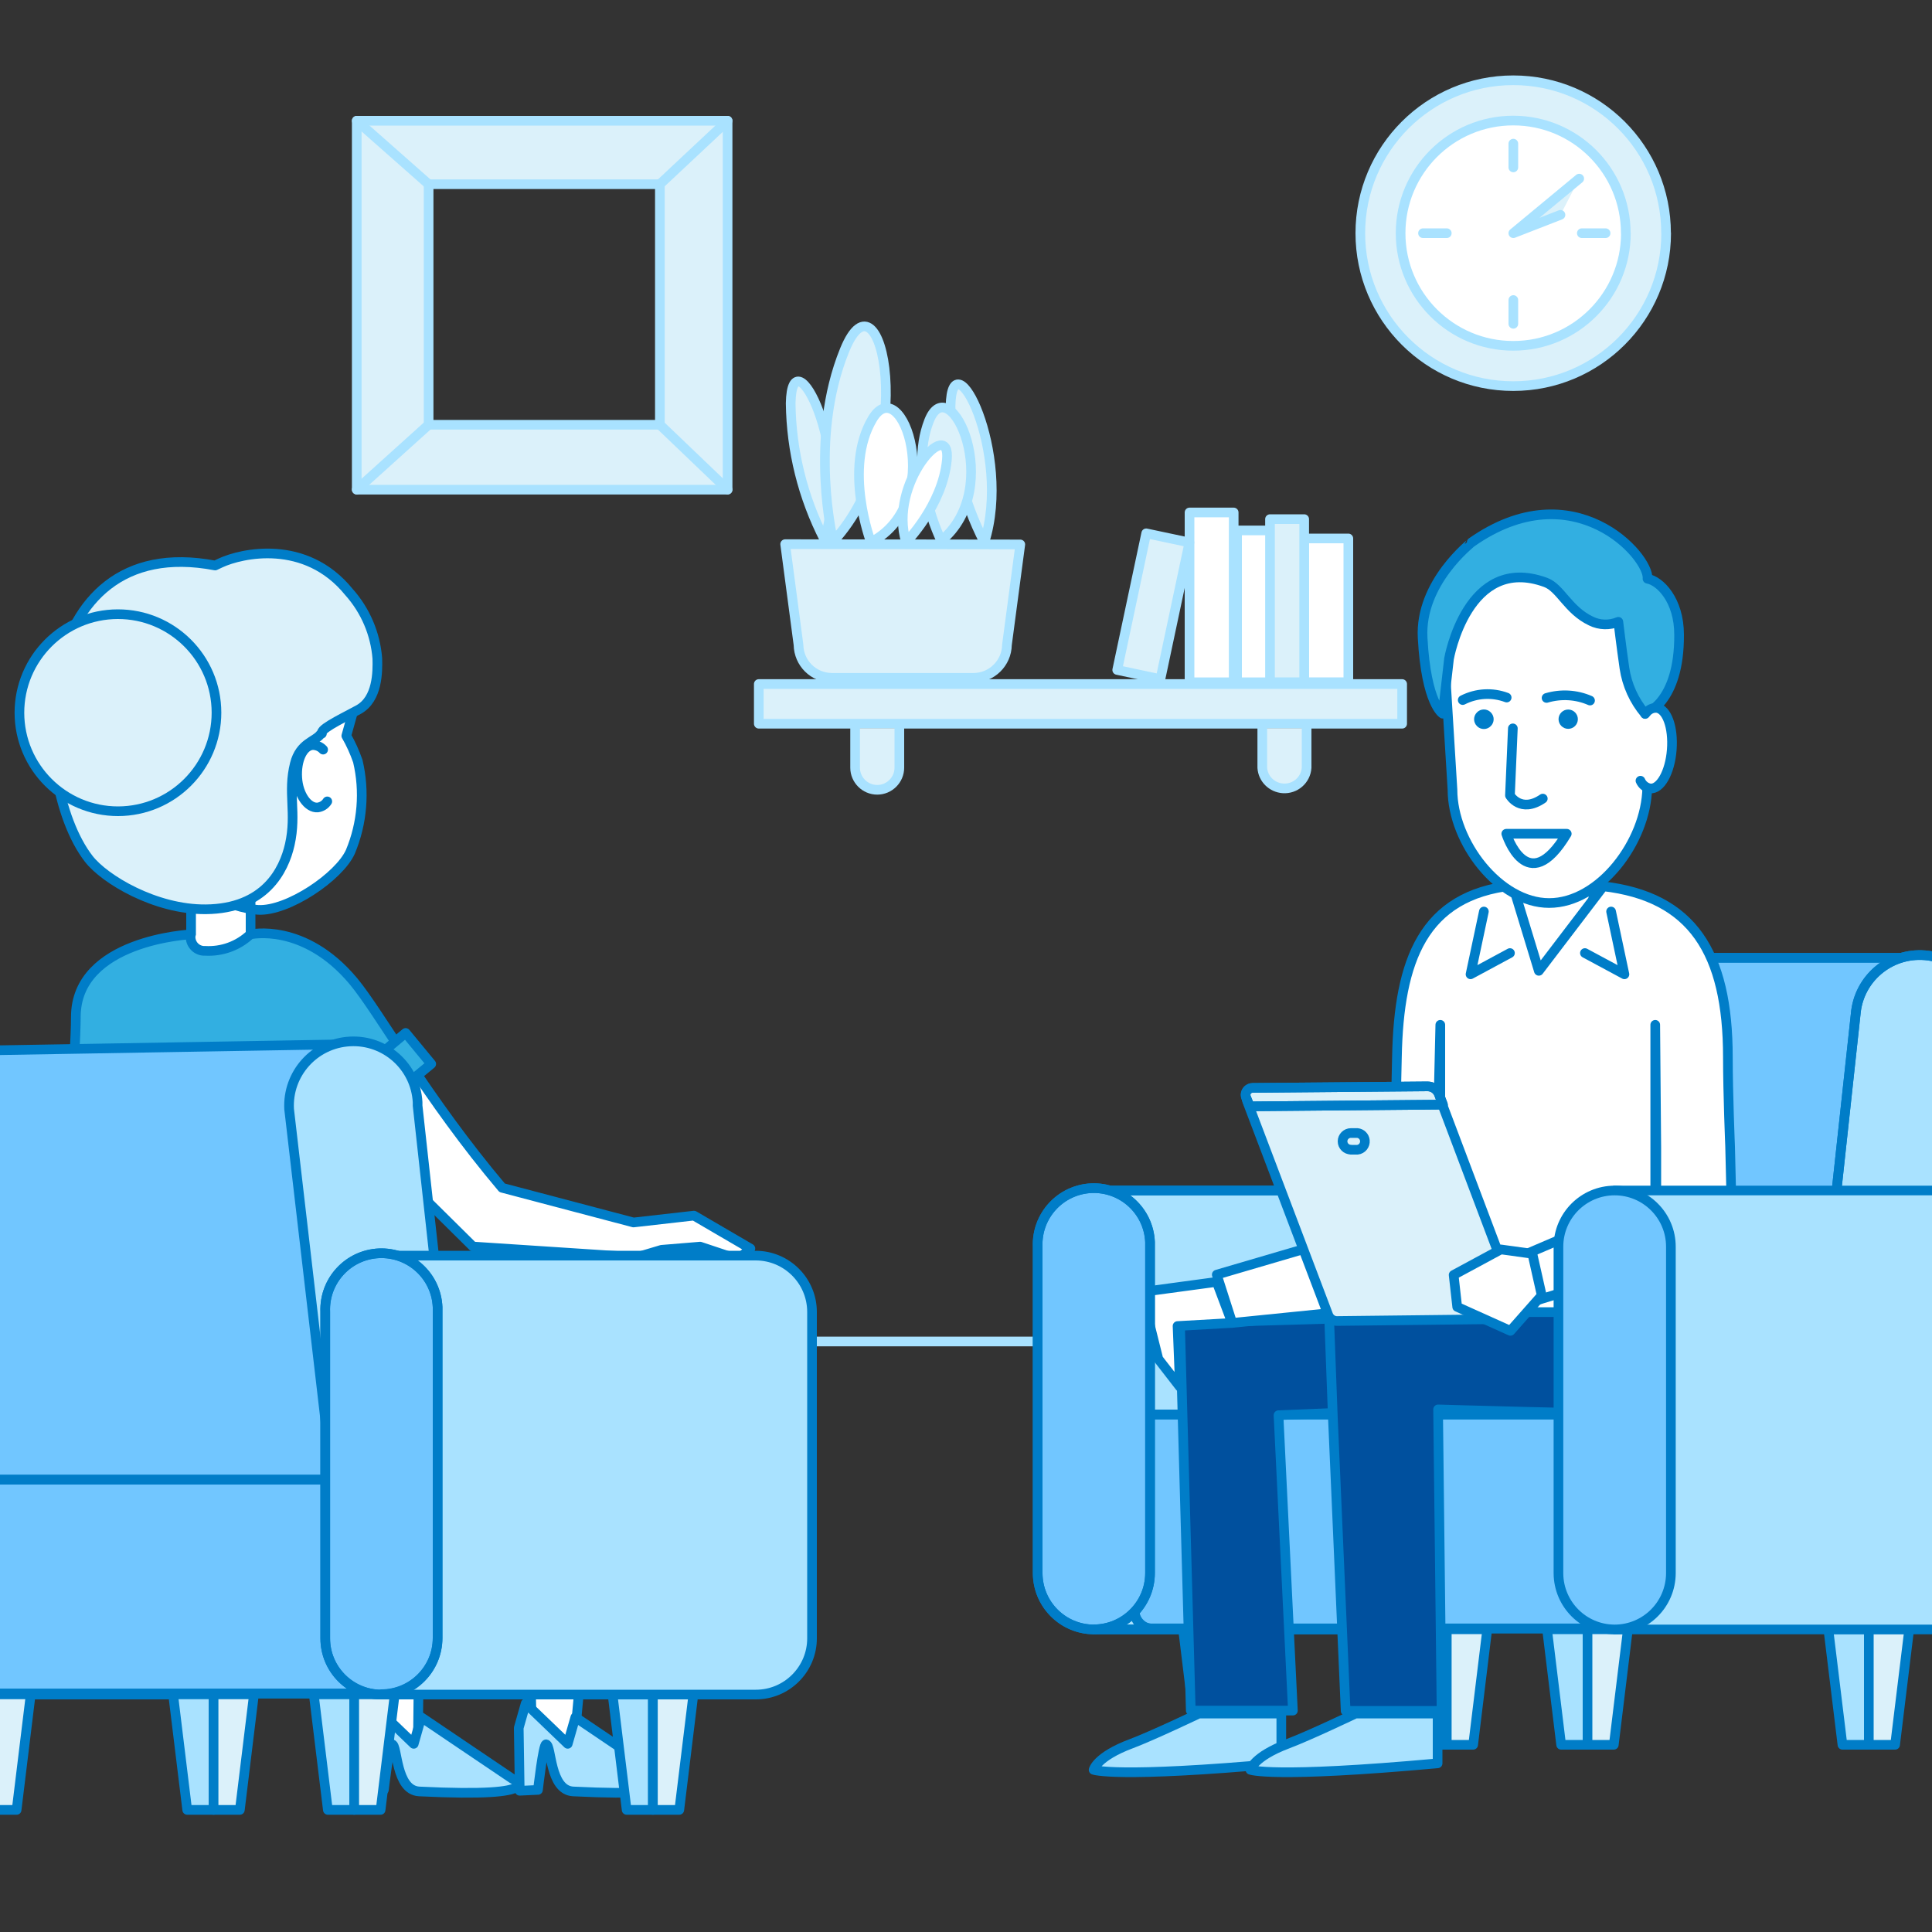 <?xml version="1.0" encoding="UTF-8"?><svg id="_31" xmlns="http://www.w3.org/2000/svg" xmlns:xlink="http://www.w3.org/1999/xlink" viewBox="0 0 200 200"><rect x="0" y="0" width="200" height="200" fill="#333333" stroke="none"/><defs><style>.cls-1,.cls-2,.cls-3,.cls-4{fill:none;}.cls-5,.cls-6,.cls-7,.cls-2{stroke:#007dc8;}.cls-5,.cls-6,.cls-7,.cls-2,.cls-3,.cls-4{stroke-linecap:round;stroke-linejoin:round;}.cls-5,.cls-8{fill:#dbf1fa;}.cls-6,.cls-9{fill:#71c6ff;}.cls-7,.cls-10{fill:#a9e2ff;}.cls-3,.cls-4{stroke:#a9e2ff;}.cls-11{clip-path:url(#clippath);}.cls-12{fill:#00509e;}.cls-13{fill:#007dc8;}.cls-14{fill:#fff;}.cls-15{fill:#32afe1;}.cls-4{stroke-width:1px;}</style><clipPath id="clippath"><rect class="cls-1" x="0" y="-.83" width="200.19" height="199.52"/></clipPath></defs><g id="Warstwa_19"><g class="cls-11"><path class="cls-14" d="m19.78,98.43v-8.17h6.16v8.17h-6.16Z"/><line class="cls-3" x1="1.84" y1="138.87" x2="200.84" y2="138.87"/><path class="cls-8" d="m172.48,24.14c0,8.74-7.09,15.83-15.83,15.83s-15.83-7.09-15.83-15.83,7.09-15.83,15.83-15.83c0,0,0,0,0,0,8.74,0,15.82,7.08,15.82,15.82h0"/><path class="cls-3" d="m172.48,24.14c0,8.74-7.09,15.83-15.83,15.83s-15.83-7.09-15.83-15.83,7.09-15.83,15.83-15.83c0,0,0,0,0,0,8.74,0,15.82,7.08,15.82,15.82h0Z"/><path class="cls-14" d="m168.31,24.14c0,6.44-5.22,11.66-11.66,11.66-6.44,0-11.66-5.22-11.66-11.66,0-6.44,5.22-11.66,11.66-11.66,0,0,0,0,0,0,6.44,0,11.65,5.22,11.65,11.66"/><path class="cls-3" d="m168.31,24.14c0,6.44-5.22,11.66-11.66,11.66-6.44,0-11.66-5.22-11.66-11.66,0-6.44,5.22-11.66,11.66-11.66,0,0,0,0,0,0,6.44,0,11.65,5.22,11.65,11.66Z"/><polyline class="cls-8" points="163.48 18.49 156.66 24.14 161.54 22.24"/><polyline class="cls-3" points="163.48 18.49 156.66 24.14 161.54 22.24"/><line class="cls-3" x1="156.66" y1="14.87" x2="156.66" y2="17.33"/><line class="cls-3" x1="147.31" y1="24.14" x2="149.77" y2="24.14"/><line class="cls-3" x1="163.75" y1="24.14" x2="166.21" y2="24.14"/><line class="cls-3" x1="156.66" y1="31.06" x2="156.66" y2="33.52"/><rect class="cls-8" x="153.29" y="56.49" width="7.07" height="25"/><rect class="cls-3" x="153.29" y="56.49" width="7.07" height="25"/><line class="cls-3" x1="156.82" y1="59.63" x2="156.82" y2="68.99"/><rect class="cls-8" x="161.11" y="56.49" width="7.07" height="25"/><rect class="cls-3" x="161.11" y="56.49" width="7.07" height="25"/><line class="cls-3" x1="164.64" y1="59.63" x2="164.64" y2="68.99"/><polygon class="cls-14" points="138.29 118.29 138.29 128.84 139.31 129.85 141.52 124.42 141.52 119.63 138.29 118.29"/><path class="cls-7" d="m151.99,123.24h-38.75v45.44h38.75c3.21-.01,5.8-2.6,5.82-5.81v-33.81c-.01-3.21-2.61-5.81-5.82-5.82"/><path class="cls-2" d="m151.99,123.24h-38.75v45.44h38.75c3.21-.01,5.8-2.6,5.82-5.81v-33.81c-.01-3.21-2.61-5.81-5.82-5.82Z"/><path class="cls-6" d="m199.1,99.15h-44.16c-3.51-.2-6.58,2.37-7,5.86l-5.15,47.36c-.42,3.65,2.19,6.95,5.83,7.39.28.02.57.02.85,0v.06h44.06v-.07c3.23-.18,5.86-2.65,6.25-5.86l5.15-47.36c.42-3.64-2.19-6.94-5.83-7.38"/><path class="cls-2" d="m199.1,99.15h-44.16c-3.51-.2-6.58,2.37-7,5.86l-5.15,47.36c-.42,3.65,2.19,6.95,5.83,7.39.28.02.57.02.85,0v.06h44.06v-.07c3.23-.18,5.86-2.65,6.25-5.86l5.15-47.36c.42-3.64-2.19-6.94-5.83-7.38Z"/><path class="cls-7" d="m192.79,159.75h0c-3.64-.44-6.25-3.74-5.83-7.39l5.14-47.38c.3-3.67,3.52-6.39,7.18-6.09,3.67.3,6.39,3.52,6.09,7.18-.01.16-.03.31-.06.47l-5.15,47.36c-.44,3.64-3.74,6.25-7.39,5.83"/><path class="cls-2" d="m192.79,159.75h0c-3.64-.44-6.25-3.74-5.83-7.39l5.14-47.38c.3-3.67,3.52-6.39,7.18-6.09,3.67.3,6.39,3.52,6.09,7.18-.01.16-.03.31-.06.47l-5.15,47.36c-.43,3.65-3.73,6.26-7.38,5.85Z"/><path class="cls-6" d="m181.48,168.58h-62.31c-.94,0-1.7-.76-1.7-1.7v-18.75c0-.94.76-1.7,1.7-1.7h62.31c.94,0,1.7.76,1.7,1.7v18.75c0,.94-.76,1.7-1.7,1.7"/><rect class="cls-2" x="117.47" y="146.43" width="65.72" height="22.14" rx="1.7" ry="1.7"/><polygon class="cls-9" points="126.66 180.62 123.93 180.62 122.47 168.66 126.66 168.66 126.66 180.62"/><polygon class="cls-2" points="126.66 180.62 123.93 180.62 122.47 168.66 126.66 168.66 126.66 180.62"/><polygon class="cls-8" points="129.38 180.62 126.66 180.62 126.66 168.66 130.84 168.66 129.38 180.62"/><polygon class="cls-2" points="129.38 180.62 126.66 180.62 126.66 168.66 130.84 168.66 129.38 180.62"/><polygon class="cls-9" points="149.77 180.62 147.05 180.62 145.59 168.66 149.77 168.66 149.77 180.62"/><polygon class="cls-2" points="149.77 180.62 147.05 180.62 145.59 168.66 149.77 168.66 149.77 180.62"/><polygon class="cls-8" points="152.5 180.62 149.77 180.62 149.77 168.66 153.96 168.66 152.5 180.62"/><polygon class="cls-2" points="152.5 180.62 149.77 180.62 149.77 168.66 153.96 168.66 152.5 180.62"/><polygon class="cls-10" points="164.34 180.62 161.61 180.62 160.15 168.66 164.34 168.66 164.34 180.62"/><polygon class="cls-2" points="164.34 180.62 161.61 180.62 160.15 168.66 164.34 168.66 164.34 180.62"/><polygon class="cls-8" points="167.06 180.62 164.34 180.62 164.34 168.66 168.52 168.66 167.06 180.62"/><polygon class="cls-2" points="167.06 180.62 164.34 180.62 164.34 168.66 168.52 168.66 167.06 180.62"/><polygon class="cls-10" points="193.46 180.62 190.73 180.62 189.27 168.66 193.46 168.66 193.46 180.62"/><polygon class="cls-2" points="193.46 180.62 190.73 180.62 189.27 168.66 193.46 168.66 193.46 180.62"/><polygon class="cls-8" points="196.18 180.62 193.46 180.62 193.46 168.66 197.64 168.66 196.18 180.62"/><polygon class="cls-2" points="196.18 180.62 193.46 180.62 193.46 168.66 197.64 168.66 196.18 180.62"/><polygon class="cls-14" points="171.34 137.19 150.88 137.19 150.88 103.21 161.03 91.04 171.34 103.21 171.34 137.19"/><polygon class="cls-2" points="171.34 137.19 150.88 137.19 150.88 103.21 161.03 91.04 171.34 103.21 171.34 137.19"/><polygon class="cls-12" points="139.12 146.22 140.76 136.43 122.15 136.97 123.27 177.08 133.84 177.08 132.35 146.5 139.12 146.22"/><polygon class="cls-2" points="139.12 146.22 140.76 136.43 122.15 136.97 123.27 177.08 133.84 177.08 132.35 146.5 139.12 146.22"/><path class="cls-12" d="m176.43,133.6l-38.87,2,.41,10.93,1.33,30.58h9.93l-.36-31.21s17,.5,22.47.5,5.09-12.77,5.09-12.77"/><path class="cls-2" d="m176.43,133.6l-38.87,2,.41,10.93,1.33,30.58h9.93l-.36-31.21s17,.5,22.47.5,5.09-12.8,5.09-12.8Z"/><path class="cls-14" d="m164.99,99.31s-.44,2.39-4,2.39-4-2.39-4-2.39v-10.89h7.93l.07,10.89Z"/><path class="cls-2" d="m164.99,99.31s-.44,2.39-4,2.39-4-2.39-4-2.39v-10.89h7.93l.07,10.89Z"/><polygon class="cls-14" points="127.55 136.95 121.9 137.27 122.15 143.57 119.91 140.68 118.18 133.75 125.95 132.7 127.55 136.95"/><polygon class="cls-2" points="127.55 136.95 121.9 137.27 122.15 143.57 119.91 140.68 118.18 133.75 125.95 132.7 127.55 136.95"/><path class="cls-14" d="m165.97,91.75c9.18,1.07,12.9,6.8,12.9,17.7,0,3.76.23,9.23.23,9.23l.36,14.86-8,.23v-14.92l-.11-12.76v28.84l-4.74.9h-17.51v-29.74l-.67,28.75-20.87,2.11-1.6-5,17.72-5.2s.65-3,.93-17.34c.2-10,2.72-16.74,12-17.74l2.69,8.83,6.67-8.75Z"/><path class="cls-2" d="m165.97,91.75c9.18,1.07,12.9,6.8,12.9,17.7,0,3.76.23,9.23.23,9.23l.36,14.86-8,.23v-14.92l-.11-12.76v28.84l-4.74.9h-17.51v-29.74l-.67,28.75-20.87,2.11-1.6-5,17.72-5.2s.65-3,.93-17.34c.2-10,2.72-16.74,12-17.74l2.69,8.83,6.67-8.75Z"/><polyline class="cls-14" points="153.61 94.36 152.23 100.86 156.31 98.66"/><polyline class="cls-2" points="153.61 94.36 152.23 100.86 156.31 98.66"/><polyline class="cls-14" points="166.78 94.36 168.16 100.86 164.07 98.66"/><polyline class="cls-2" points="166.78 94.36 168.16 100.86 164.07 98.66"/><path class="cls-10" d="m132.64,182.54v-5.15h-8.54s-4.77,2.28-7,3.12c-3.58,1.34-3.89,2.7-3.89,2.7,0,0,2.24.89,19.41-.67"/><path class="cls-2" d="m132.64,182.54v-5.15h-8.54s-4.77,2.28-7,3.12c-3.58,1.34-3.89,2.7-3.89,2.7,0,0,2.26.89,19.43-.67Z"/><path class="cls-10" d="m148.82,182.54v-5.15h-8.5s-4.77,2.28-7,3.12c-3.57,1.34-3.88,2.7-3.88,2.7,0,0,2.23.89,19.4-.67"/><path class="cls-2" d="m148.82,182.54v-5.15h-8.5s-4.77,2.28-7,3.12c-3.57,1.34-3.88,2.7-3.88,2.7,0,0,2.21.89,19.38-.67Z"/><path class="cls-14" d="m160.36,93.48h0c-5.15,0-10-6.29-10-11.73l-1-16.28c0-5.8,4.51-10.54,10-10.53h2.24c5.49,0,10,4.76,10,10.55l-1.08,16.08c0,5.55-4.81,11.91-10.06,11.9"/><path class="cls-2" d="m160.36,93.48h0c-5.15,0-10-6.29-10-11.73l-1-16.28c0-5.8,4.51-10.54,10-10.53h2.24c5.49,0,10,4.76,10,10.55l-1.08,16.08c-.11,5.56-4.91,11.92-10.16,11.91Z"/><path class="cls-13" d="m154.33,73.75c.39.39.39,1.02,0,1.41,0,0,0,0,0,0-.38.4-1.02.41-1.41.03,0,0-.02-.02-.03-.03-.39-.39-.39-1.02,0-1.41,0,0,0,0,0,0,.38-.4,1.02-.41,1.41-.03,0,0,.02.02.03.03"/><path class="cls-13" d="m163.34,74.45c0,.55-.45,1-1,1s-1-.45-1-1,.45-1,1-1,1,.45,1,1"/><path class="cls-2" d="m159.71,82.67c-2.3,1.57-3.4-.33-3.4-.33l.3-6.94"/><path class="cls-15" d="m147.27,66.04c.37,6.84,2.08,7.84,2.08,7.84l.65-5.68s1.89-10.89,10-7.91c1.54.56,2.3,2.86,4.7,4,.89.44,1.92.46,2.83.08,0,0,.3,2.52.63,4.79.26,1.75,1,3.38,2.14,4.73,0,0,3.55-1.09,3.52-8.17,0-3.63-2-5.59-3.27-5.81.22-2.3-7.64-11.18-18.2-3.77,0,0-5.41,4.13-5.09,9.88"/><path class="cls-2" d="m147.27,66.04c.37,6.84,2.08,7.84,2.08,7.84l.65-5.68s1.89-10.89,10-7.91c1.54.56,2.3,2.86,4.7,4,.89.44,1.92.46,2.83.08,0,0,.3,2.52.63,4.79.26,1.75,1,3.38,2.14,4.73,0,0,3.55-1.09,3.52-8.17,0-3.63-2-5.59-3.27-5.81.22-2.3-7.64-11.18-18.2-3.77,0,.02-5.4,4.15-5.08,9.9Z"/><path class="cls-14" d="m170.31,73.91l.17-.2c.25-.29.62-.45,1-.43,1.06.09,1.76,2,1.58,4.34s-1.19,4.11-2.24,4c-.45-.08-.82-.38-1-.8"/><path class="cls-2" d="m170.31,73.91l.17-.2c.25-.29.62-.45,1-.43,1.06.09,1.76,2,1.58,4.34s-1.19,4.11-2.24,4c-.45-.08-.82-.38-1-.8"/><path class="cls-2" d="m151.42,72.47c1.41-.72,3.06-.82,4.55-.26"/><path class="cls-2" d="m164.6,72.52c-1.42-.62-3.01-.71-4.5-.27"/><path class="cls-7" d="m205.91,123.24h-38.76v45.44h38.76c3.2-.01,5.8-2.61,5.81-5.81v-33.81c-.01-3.21-2.6-5.8-5.81-5.82Z"/><polygon class="cls-14" points="148.01 130.85 152.86 128.5 157.32 129.37 159.87 125.77 156.85 121.87 149.35 123.62 147.97 126.31 148.01 130.85"/><polygon class="cls-14" points="167.45 126.97 167.12 125.91 154.15 131.46 156.02 135.56 168.24 131.79 167.99 129.79 167.45 126.97"/><polygon class="cls-2" points="167.45 126.97 167.12 125.91 154.15 131.46 156.02 135.56 168.24 131.79 167.99 129.79 167.45 126.97"/><path class="cls-8" d="m155.94,136.55l-17.54.2c-.4,0-.75-.25-.9-.62l-8.4-22.15c-.15-.37.02-.79.38-.94.09-.04.18-.06.28-.06l18.1-.15c.52,0,.99.31,1.18.8l8,21.2c.24.65-.08,1.37-.73,1.61-.14.05-.28.08-.43.08"/><path class="cls-2" d="m155.94,136.55l-17.54.2c-.4,0-.75-.25-.9-.62l-8.4-22.15c-.15-.37.02-.79.38-.94.09-.04.18-.06.28-.06l18.1-.15c.52,0,.99.31,1.18.8l8,21.2c.26.64-.05,1.37-.69,1.63-.13.05-.27.08-.41.09Z"/><path class="cls-5" d="m129,113.62c-.15-.37.02-.79.38-.94.09-.04.18-.06.28-.06l18.12-.16c.52,0,.99.32,1.18.81l.41,1.08-20,.18-.37-.91Z"/><path class="cls-2" d="m129,113.62c-.15-.37.02-.79.38-.94.09-.04.18-.06.28-.06l18.12-.16c.52,0,.99.32,1.18.81l.41,1.08-20,.18-.37-.91Z"/><path class="cls-8" d="m139.83,119.02h.69c.48-.05.82-.48.77-.96-.04-.41-.37-.73-.77-.77h-.68c-.47,0-.86.39-.86.86s.39.86.86.86"/><path class="cls-2" d="m139.83,119.02h.69c.48-.05.82-.48.77-.96-.04-.41-.37-.73-.77-.77h-.68c-.47,0-.86.39-.86.86s.39.86.86.86h-.01Z"/><polygon class="cls-14" points="156.36 137.77 159.6 134.1 158.63 129.79 155.37 129.34 150.48 131.98 150.85 135.29 156.36 137.77"/><polygon class="cls-2" points="156.36 137.77 159.6 134.1 158.63 129.79 155.37 129.34 150.48 131.98 150.85 135.29 156.36 137.77"/><path class="cls-6" d="m167.15,168.68h0c-3.21-.01-5.8-2.6-5.82-5.81v-33.81c0-3.21,2.6-5.82,5.82-5.82,3.21,0,5.82,2.6,5.82,5.82h0v33.81c-.02,3.21-2.61,5.8-5.82,5.81Z"/><path class="cls-2" d="m162.19,86.31c-4.1,6.86-6.26,0-6.26,0h6.26Z"/><path class="cls-6" d="m113.24,168.68h0c-3.21-.01-5.8-2.6-5.82-5.81v-33.81c-.13-3.21,2.36-5.92,5.57-6.06,3.21-.13,5.92,2.36,6.06,5.57,0,.16,0,.32,0,.48v33.81c-.01,3.2-2.61,5.8-5.81,5.81"/><path class="cls-2" d="m113.24,168.68h0c-3.21-.01-5.8-2.6-5.82-5.81v-33.81c-.13-3.21,2.36-5.92,5.57-6.06,3.21-.13,5.92,2.36,6.06,5.57,0,.16,0,.32,0,.48v33.81c-.01,3.2-2.61,5.8-5.81,5.81Z"/><rect class="cls-8" x="78.55" y="70.81" width="66.6" height="4.11"/><rect class="cls-3" x="78.55" y="70.81" width="66.6" height="4.11"/><path class="cls-8" d="m93.1,75.39v4.08c0,1.26-1.03,2.29-2.29,2.29s-2.29-1.03-2.29-2.29v-4.08"/><path class="cls-3" d="m93.1,75.39v4.08c0,1.26-1.03,2.29-2.29,2.29s-2.29-1.03-2.29-2.29v-4.08"/><path class="cls-8" d="m135.26,75.39v4.08c-.08,1.27-1.18,2.23-2.45,2.14-1.15-.08-2.07-.99-2.14-2.14v-4.08"/><path class="cls-3" d="m135.26,75.39v4.08c-.08,1.27-1.18,2.23-2.45,2.14-1.15-.08-2.07-.99-2.14-2.14v-4.08"/><rect class="cls-14" x="123.14" y="53.05" width="4.57" height="17.58"/><rect class="cls-3" x="123.14" y="53.05" width="4.57" height="17.58"/><rect class="cls-14" x="135.01" y="55.74" width="4.57" height="14.88"/><rect class="cls-3" x="135.01" y="55.74" width="4.57" height="14.88"/><rect class="cls-14" x="128.06" y="54.91" width="3.54" height="15.72"/><rect class="cls-3" x="128.06" y="54.91" width="3.54" height="15.72"/><rect class="cls-8" x="131.47" y="53.74" width="3.54" height="16.88"/><rect class="cls-3" x="131.47" y="53.74" width="3.54" height="16.88"/><rect class="cls-8" x="112.16" y="60.47" width="14.46" height="4.57" transform="translate(33.22 166.52) rotate(-78.02)"/><rect class="cls-4" x="112.16" y="60.47" width="14.46" height="4.57" transform="translate(33.22 166.52) rotate(-78.02)"/><path class="cls-8" d="m36.93,50.69h38.39V12.5h-38.39v38.19Zm31.38-6.72h-23.94v-24.9h23.94v24.9Z"/><path class="cls-3" d="m36.93,50.69h38.39V12.5h-38.39v38.19Zm31.38-6.72h-23.94v-24.9h23.94v24.9Z"/><line class="cls-1" x1="36.93" y1="50.68" x2="44.37" y2="43.97"/><line class="cls-3" x1="36.93" y1="50.68" x2="44.37" y2="43.97"/><line class="cls-1" x1="36.93" y1="12.5" x2="44.37" y2="19.07"/><line class="cls-3" x1="36.93" y1="12.5" x2="44.37" y2="19.07"/><line class="cls-1" x1="75.32" y1="12.5" x2="68.31" y2="19.07"/><line class="cls-3" x1="75.32" y1="12.5" x2="68.31" y2="19.07"/><line class="cls-1" x1="75.32" y1="50.68" x2="68.31" y2="43.97"/><line class="cls-3" x1="75.32" y1="50.68" x2="68.31" y2="43.97"/><path class="cls-8" d="m81.28,56.33l1.38,10.42c.03,1.89,1.55,3.4,3.44,3.42h14.66c1.9,0,3.45-1.52,3.48-3.42l1.38-10.39-24.34-.03Z"/><path class="cls-3" d="m81.28,56.33l1.38,10.42c.03,1.89,1.55,3.4,3.44,3.42h14.66c1.9,0,3.45-1.52,3.48-3.42l1.38-10.39-24.34-.03Z"/><path class="cls-8" d="m85.35,55.85c-2.24-4.37-3.44-9.19-3.5-14.1.13-7.43,6.41,4.88,3.5,14.07"/><path class="cls-3" d="m85.35,55.85c-2.24-4.37-3.44-9.19-3.5-14.1.13-7.4,6.41,4.91,3.5,14.1Z"/><path class="cls-8" d="m101.9,56.13c-2.23-4.36-3.43-9.17-3.5-14.07.13-7.42,6.41,4.88,3.5,14.07"/><path class="cls-3" d="m101.9,56.13c-2.23-4.36-3.43-9.17-3.5-14.07.13-7.42,6.41,4.88,3.5,14.07Z"/><path class="cls-8" d="m86.26,56.04s-2.59-10.57,1.18-19.81,7.85,10-1.18,19.81"/><path class="cls-3" d="m86.26,56.04s-2.59-10.57,1.18-19.81,7.85,10.02-1.18,19.81Z"/><path class="cls-14" d="m90.16,56.12s-2.89-7.65.16-12.76c3.05-5.11,7.71,8.66-.16,12.76"/><path class="cls-3" d="m90.16,56.12s-2.89-7.65.16-12.76c3.05-5.11,7.71,8.66-.16,12.76Z"/><path class="cls-8" d="m97.44,55.97s-3.44-6.86-1.27-12.4,7.87,6.92,1.27,12.4"/><path class="cls-3" d="m97.44,55.97s-3.44-6.86-1.27-12.4,7.87,6.92,1.27,12.4Z"/><path class="cls-14" d="m93.8,56.12s3.77-3.8,4.22-8.5-6.13,2.39-4.22,8.5"/><path class="cls-3" d="m93.8,56.12s3.77-3.8,4.22-8.5-6.13,2.39-4.22,8.5Z"/><path class="cls-15" d="m71.84,125.84l5.84,3.41-1.27,1.11-3.93-1.31-4,.33-2.58.77-16.94-1.11-14-13.85v1.8l-.05,10.59h-17.56l-5.76-15.1v27.89l-4.6,1.64c0-3.36-.06-9.14-.14-15.73-.05-3.49,1-17.29,1-21,0-8,11.9-8.55,11.9-8.55-.14.78.37,1.53,1.15,1.68.11.02.22.03.33.02,1.73.1,3.42-.51,4.68-1.7,0,0,5.55-1.29,10.68,4.85,2.69,3.23,7.58,12.14,15.39,21.38l13.6,3.59,6.26-.71Z"/><path class="cls-14" d="m42.26,109.87c2.55,3.82,5.76,8.41,9.72,13.09l13.6,3.59,6.26-.71,5.84,3.41-1.27,1.11-3.93-1.31-4,.33-2.58.77-16.94-1.11-14-13.85"/><path class="cls-8" d="m28.92,73.3v4.53c.09,1.41-.98,2.62-2.39,2.7-1.41.09-2.62-.98-2.7-2.39,0-.11,0-.21,0-.32v-4.53"/><path class="cls-3" d="m28.92,73.3v4.53c.09,1.41-.98,2.62-2.39,2.7-1.41.09-2.62-.98-2.7-2.39,0-.11,0-.21,0-.32v-4.53"/><path class="cls-14" d="m26.72,94.19h0c-2.37-.11-9.41-2.47-9.15-7.65l.77-15.44c.25-4.73,4.27-8.36,9-8.12l1.92.1c4.7.23,7.67,5.39,7.43,10.09l-.84,3c.48.83.87,1.71,1.19,2.62.74,3.13.47,6.42-.77,9.39-1.13,2.55-6.43,6.15-9.52,6"/><path class="cls-2" d="m26.72,94.19h0c-2.37-.11-9.41-2.47-9.15-7.65l.77-15.44c.25-4.73,4.27-8.36,9-8.12l1.92.1c4.7.23,7.67,5.39,7.43,10.09l-.84,3c.48.83.87,1.71,1.19,2.62.74,3.13.47,6.42-.77,9.39-1.16,2.57-6.46,6.17-9.55,6.01Z"/><polygon class="cls-14" points="59.44 180.52 55.09 180.52 54.42 151.57 51.76 147.18 42.46 147.18 43.58 151.96 43.26 180.52 38.95 180.52 35.51 152.24 30.52 138.75 58.39 139.34 62.66 145.68 59.44 180.52"/><polygon class="cls-2" points="59.44 180.52 55.09 180.52 54.42 151.57 51.76 147.18 42.46 147.18 43.58 151.96 43.26 180.52 38.95 180.52 35.51 152.24 30.52 138.75 58.39 139.34 62.66 145.68 59.44 180.52"/><path class="cls-2" d="m19.78,96.7v-6.4h6.16v6.4"/><path class="cls-14" d="m34.53,127.78c1.32,1.31,2.48,2.77,3.46,4.35.83,1.89,1.38,3.9,1.62,5.95h-22.61c.09-2.01.57-3.98,1.41-5.81,1.04-1.7,2.35-3.22,3.88-4.49h12.24Z"/><path class="cls-2" d="m34.53,127.78c1.32,1.31,2.48,2.77,3.46,4.35.83,1.89,1.38,3.9,1.62,5.95h-22.61c.09-2.01.57-3.98,1.41-5.81,1.04-1.7,2.35-3.22,3.88-4.49h12.24Z"/><path class="cls-10" d="m37.86,185.38l-.1-6.51.72-2.53,4.35,4.18.78-2.75,9.42,6.36s4.2,2-9.63,1.32c-2.47-.13-2.22-4.79-2.81-4.88-.3-.05-.85,4.72-.85,4.72l-1.88.09Z"/><path class="cls-2" d="m37.86,185.38l-.1-6.51.72-2.53,4.35,4.18.78-2.75,9.42,6.36s4.2,2-9.63,1.32c-2.47-.13-2.22-4.79-2.81-4.88-.3-.05-.85,4.72-.85,4.72l-1.88.09Z"/><path class="cls-10" d="m53.8,185.38l-.1-6.51.72-2.53,4.35,4.18.79-2.75,9.42,6.36s4.19,2-9.64,1.32c-2.47-.13-2.22-4.79-2.81-4.88-.3-.05-.84,4.72-.84,4.72l-1.89.09Z"/><path class="cls-2" d="m53.8,185.38l-.1-6.51.72-2.53,4.35,4.18.79-2.75,9.42,6.36s4.19,2-9.64,1.32c-2.47-.13-2.22-4.79-2.81-4.88-.3-.05-.84,4.72-.84,4.72l-1.89.09Z"/><path class="cls-8" d="m30.52,79.06c.55-2.17,2.11-2.28,2.68-3.07.13-.17.13.09.13-.17,0-.49,2.76-1.78,3.82-2.38,1.94-1.11,1.95-3.87,1.91-5.28-.2-2.56-1.24-4.98-2.95-6.89-4.49-5.52-11.12-4-13.27-3l-.57.27c-19.37-3.7-19.41,22.2-13.08,30.37,1.63,2.1,6.88,5.27,12.12,5.22,6.09-.06,8.08-4,8.69-6.71.73-3.28-.24-5.37.52-8.36"/><path class="cls-2" d="m30.52,79.06c.55-2.17,2.11-2.28,2.68-3.07.13-.17.13.09.13-.17,0-.49,2.76-1.78,3.82-2.38,1.94-1.11,1.95-3.87,1.91-5.28-.2-2.56-1.24-4.98-2.95-6.89-4.49-5.52-11.12-4-13.27-3l-.57.27c-19.37-3.7-19.41,22.2-13.08,30.37,1.63,2.1,6.88,5.27,12.12,5.22,6.09-.06,8.08-4,8.69-6.71.73-3.28-.24-5.37.52-8.36Z"/><line class="cls-1" x1="33.68" y1="111.47" x2="38.55" y2="106.93"/><path class="cls-8" d="m22.41,73.77c0,5.63-4.56,10.2-10.19,10.21-5.63,0-10.2-4.56-10.21-10.19,0-5.63,4.55-10.2,10.18-10.21,5.63-.01,10.21,4.55,10.22,10.18,0,0,0,0,0,.01"/><path class="cls-2" d="m22.41,73.77c0,5.63-4.56,10.2-10.19,10.21-5.63,0-10.2-4.56-10.21-10.19,0-5.63,4.55-10.2,10.18-10.21,5.63-.01,10.21,4.55,10.22,10.18,0,0,0,0,0,.01Z"/><path class="cls-14" d="m33.88,82.96c-.22.35-.59.58-1,.63-1,.08-2-1.3-2.11-3.08s.57-3.3,1.59-3.38c.41,0,.81.16,1.09.47"/><path class="cls-2" d="m33.88,82.96c-.22.35-.59.58-1,.63-1,.08-2-1.3-2.11-3.08s.57-3.3,1.59-3.38c.41,0,.81.16,1.09.47"/><path class="cls-2" d="m71.84,125.84l5.84,3.41-1.27,1.11-3.93-1.31-4,.33-2.58.77-16.94-1.11-14-13.85v1.8l-.05,10.59h-17.56l-5.76-15.1v27.89l-4.6,1.64c0-3.36-.06-9.14-.14-15.73-.05-3.49,1-17.29,1-21,0-8,11.9-8.55,11.9-8.55-.14.78.37,1.53,1.15,1.68.11.02.22.03.33.02,1.73.1,3.42-.51,4.68-1.7,0,0,5.55-1.29,10.68,4.85,2.69,3.23,7.58,12.14,15.39,21.38l13.6,3.59,6.26-.71Z"/><rect class="cls-15" x="33.78" y="110.23" width="11.03" height="3.77" transform="translate(-62.86 51.47) rotate(-39.99)"/><polyline class="cls-2" points="34.62 115.5 36.04 117.23 44.64 110.14 41.99 106.93 39.25 109.22"/><polygon class="cls-14" points="10.62 125.03 10.62 135.58 11.65 136.59 13.85 131.16 13.85 126.38 10.62 125.03"/><path class="cls-6" d="m24.33,129.98H-14.43v45.44H24.33c3.22-.01,5.82-2.62,5.81-5.84v-33.78c-.01-3.21-2.6-5.8-5.81-5.82"/><path class="cls-2" d="m24.33,129.98H-14.43v45.44H24.33c3.22-.01,5.82-2.62,5.81-5.84v-33.78c-.01-3.21-2.6-5.8-5.81-5.82Z"/><path class="cls-6" d="m36.04,108.03h-.13l-.55.08h0l-42.61.73h0c-3.43-.75-6.86,1.29-7.84,4.66l6.29,47.9c-.42,3.65,2.19,6.95,5.83,7.39.29.01.57.01.86,0v.05h44.05v-.06c3.23-.18,5.86-2.65,6.26-5.86l-5.34-48.45c-.13-3.65-3.17-6.52-6.82-6.44Z"/><path class="cls-7" d="m41.18,168.79h0c-3.64-.44-6.25-3.74-5.83-7.39l-5.42-46.58c-.2-3.67,2.61-6.81,6.29-7.01,3.67-.2,6.81,2.61,7.01,6.29,0,.12,0,.24,0,.36l5.33,48.51c-.44,3.65-3.74,6.25-7.39,5.83Z"/><path class="cls-6" d="m53.82,175.32H-8.5c-.94,0-1.69-.76-1.7-1.7v-18.75c0-.94.76-1.69,1.7-1.7h62.32c.94,0,1.69.76,1.7,1.7v18.71c0,.94-.76,1.69-1.7,1.7"/><rect class="cls-2" x="-10.2" y="153.17" width="65.72" height="22.14" rx="1.7" ry="1.7"/><polygon class="cls-8" points="1.72 187.36 -1.01 187.36 -1.01 175.4 3.18 175.4 1.72 187.36"/><polygon class="cls-2" points="1.72 187.36 -1.01 187.36 -1.01 175.4 3.18 175.4 1.72 187.36"/><polygon class="cls-10" points="22.11 187.36 19.38 187.36 17.92 175.4 22.11 175.4 22.11 187.36"/><polygon class="cls-2" points="22.11 187.36 19.38 187.36 17.92 175.4 22.11 175.4 22.11 187.36"/><polygon class="cls-8" points="24.83 187.36 22.11 187.36 22.11 175.4 26.29 175.4 24.83 187.36"/><polygon class="cls-2" points="24.83 187.36 22.11 187.36 22.11 175.4 26.29 175.4 24.83 187.36"/><polygon class="cls-10" points="36.67 187.36 33.94 187.36 32.48 175.4 36.67 175.4 36.67 187.36"/><polygon class="cls-2" points="36.67 187.36 33.94 187.36 32.48 175.4 36.67 175.4 36.67 187.36"/><polygon class="cls-8" points="39.4 187.36 36.67 187.36 36.67 175.4 40.86 175.4 39.4 187.36"/><polygon class="cls-2" points="39.4 187.36 36.67 187.36 36.67 175.4 40.86 175.4 39.4 187.36"/><polygon class="cls-10" points="67.59 187.36 64.87 187.36 63.41 175.4 67.59 175.4 67.59 187.36"/><polygon class="cls-2" points="67.59 187.36 64.87 187.36 63.41 175.4 67.59 175.4 67.59 187.36"/><polygon class="cls-8" points="70.32 187.36 67.59 187.36 67.59 175.4 71.78 175.4 70.32 187.36"/><polygon class="cls-2" points="70.32 187.36 67.59 187.36 67.59 175.4 71.78 175.4 70.32 187.36"/><path class="cls-14" d="m78.24,129.98h-38.76v45.44h38.76c3.22,0,5.83-2.62,5.82-5.84h0v-33.78c-.01-3.21-2.61-5.81-5.82-5.82"/><path class="cls-7" d="m78.24,129.98h-38.76v45.44h38.76c3.22,0,5.83-2.62,5.82-5.84h0v-33.78c-.01-3.21-2.61-5.81-5.82-5.82Z"/><path class="cls-6" d="m39.48,175.42h0c-3.21,0-5.82-2.62-5.81-5.83,0,0,0,0,0-.01v-33.78c-.13-3.21,2.36-5.92,5.57-6.06,3.21-.13,5.92,2.36,6.06,5.57,0,.16,0,.32,0,.48v33.78c-.01,3.21-2.61,5.8-5.82,5.81"/><path class="cls-2" d="m39.48,175.42h0c-3.21,0-5.82-2.62-5.81-5.83,0,0,0,0,0-.01v-33.78c-.13-3.21,2.36-5.92,5.57-6.06,3.21-.13,5.92,2.36,6.06,5.57,0,.16,0,.32,0,.48v33.78c0,3.22-2.6,5.83-5.82,5.84h0Z"/></g></g></svg>